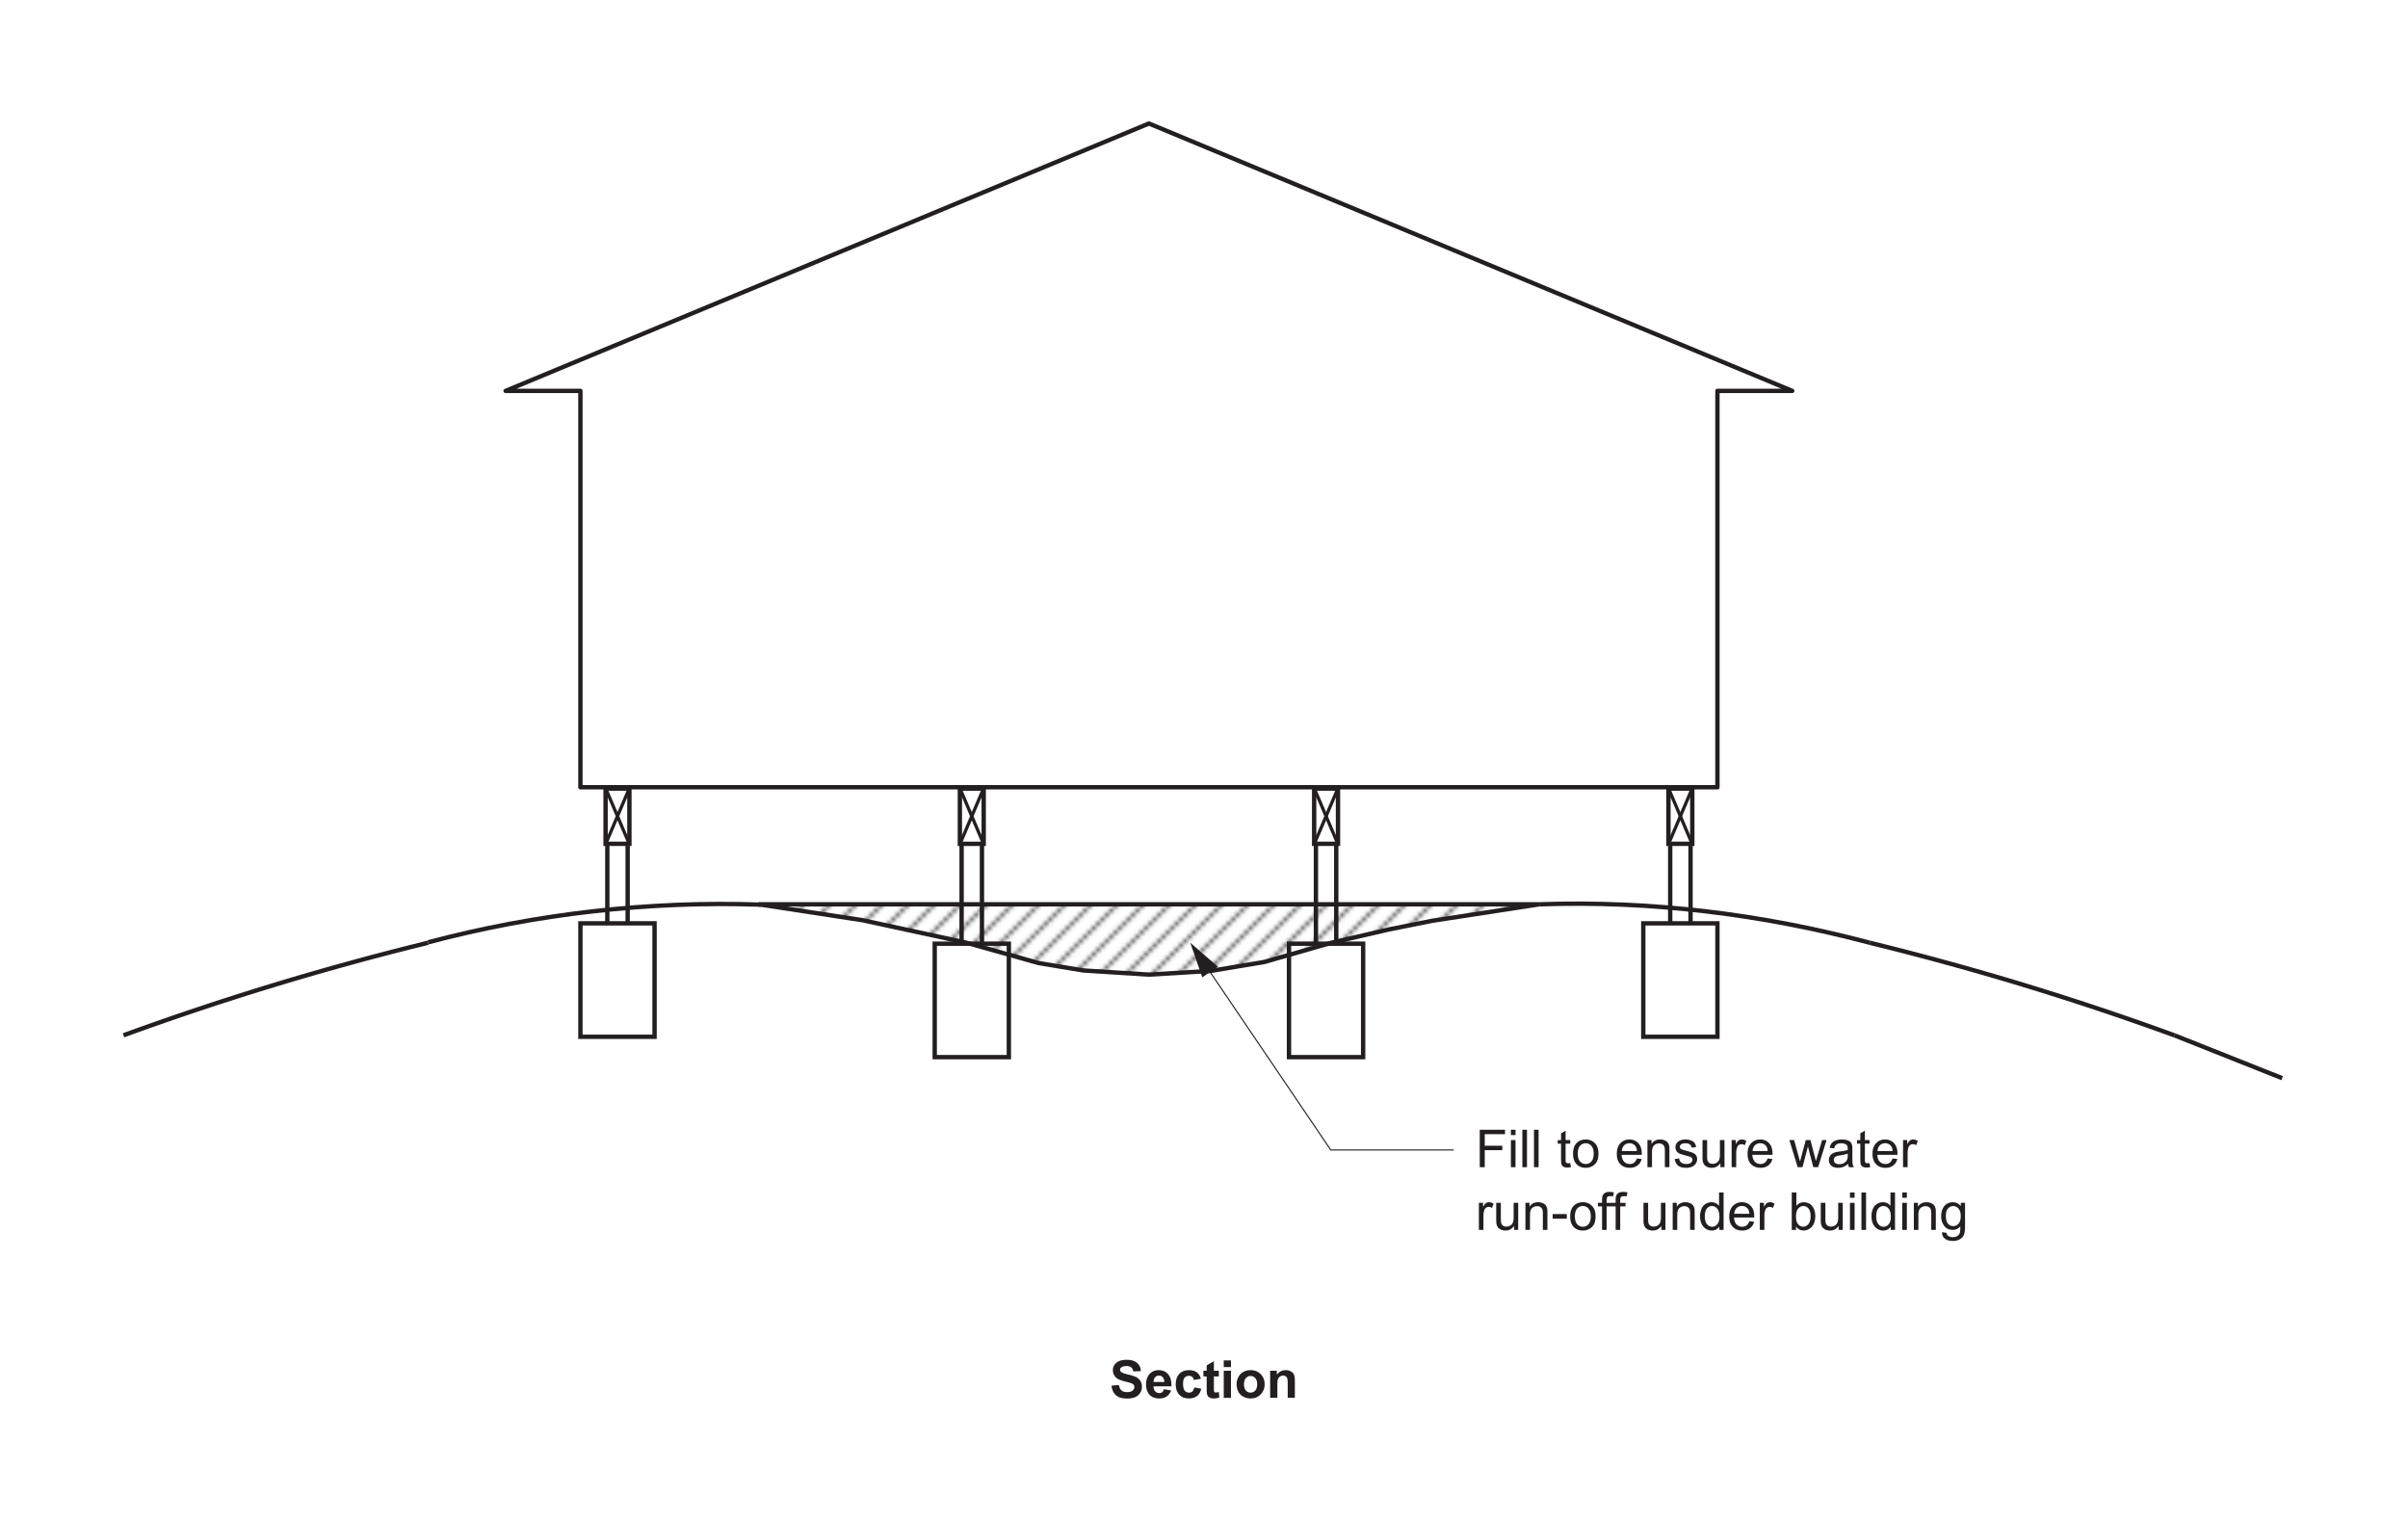 <svg xmlns="http://www.w3.org/2000/svg" xmlns:xlink="http://www.w3.org/1999/xlink" width="737.008" height="465.6" viewBox="0 0 552.756 349.2" version="1.2" id="svg19455"><defs id="defs19272"><g id="g19209"><symbol overflow="visible" id="glyph0-0"><path d="M1.5 0v-7.5h6V0zm.188-.188h5.625v-7.125H1.688zm0 0" id="path19128"/></symbol><symbol overflow="visible" id="glyph0-1"><path d="M.438-2.797l1.687-.156c.102.562.305.98.61 1.25.312.262.734.39 1.265.39.55 0 .97-.113 1.25-.343.29-.24.438-.52.438-.844a.777.777 0 0 0-.188-.516c-.117-.144-.324-.27-.625-.375-.2-.07-.656-.196-1.375-.376-.938-.226-1.594-.507-1.97-.843C1.01-5.085.75-5.663.75-6.343a2.2 2.2 0 0 1 .36-1.218c.25-.383.61-.676 1.077-.875.47-.196 1.032-.297 1.688-.297 1.082 0 1.895.242 2.438.718.54.47.828 1.094.86 1.875l-1.736.077c-.074-.437-.234-.75-.484-.937-.242-.195-.605-.297-1.094-.297-.5 0-.9.106-1.188.313a.61.61 0 0 0-.266.53c0 .2.082.372.25.516.22.188.75.383 1.594.58.844.198 1.47.405 1.875.624.406.21.723.5.953.875.227.368.344.82.344 1.36 0 .492-.14.953-.422 1.39-.273.43-.656.747-1.156.954-.5.207-1.12.312-1.86.312-1.093 0-1.933-.25-2.515-.75C.894-1.102.55-1.836.437-2.797zm0 0" id="path19131"/></symbol><symbol overflow="visible" id="glyph0-2"><path d="M4.47-1.984l1.64.28c-.212.606-.544 1.063-1 1.376-.462.312-1.028.47-1.704.47C2.32.14 1.52-.212 1-.923.582-1.484.375-2.195.375-3.062c0-1.032.27-1.836.813-2.422.54-.582 1.222-.875 2.046-.875.926 0 1.657.31 2.188.923.54.605.797 1.54.766 2.796H2.063c.02.492.156.87.406 1.14.25.273.565.406.952.406.25 0 .46-.066.64-.203.176-.144.313-.375.407-.687zm.093-1.657c-.012-.477-.137-.844-.375-1.094a1.12 1.12 0 0 0-.86-.375c-.355 0-.652.133-.89.39-.23.275-.344.634-.344 1.08zm0 0" id="path19134"/></symbol><symbol overflow="visible" id="glyph0-3"><path d="M6.28-4.39l-1.608.296c-.063-.32-.195-.562-.39-.718-.188-.165-.434-.25-.735-.25-.418 0-.75.14-1 .42-.242.283-.36.76-.36 1.423 0 .743.126 1.263.376 1.564.25.304.582.453 1 .453.312 0 .566-.086.765-.266.195-.175.336-.483.422-.92l1.625.28c-.168.743-.492 1.305-.97 1.688-.48.375-1.12.563-1.92.563-.907 0-1.633-.285-2.172-.86C.77-1.29.5-2.085.5-3.11c0-1.02.27-1.816.813-2.39.54-.57 1.273-.86 2.203-.86.757 0 1.363.165 1.812.485.445.324.766.82.953 1.484zm0 0" id="path19137"/></symbol><symbol overflow="visible" id="glyph0-4"><path d="M3.72-6.22v1.314H2.593v2.5c0 .51.008.808.03.89.02.086.067.157.142.22a.493.493 0 0 0 .28.077c.157 0 .376-.053.657-.17l.14 1.28c-.374.165-.808.25-1.296.25A2.16 2.16 0 0 1 1.75 0c-.242-.102-.418-.234-.53-.39a1.83 1.83 0 0 1-.236-.64c-.03-.197-.046-.587-.046-1.173v-2.703h-.75V-6.22h.75v-1.233l1.656-.97v2.204zm0 0" id="path19140"/></symbol><symbol overflow="visible" id="glyph0-5"><path d="M.86-7.063v-1.53h1.656v1.53zM.86 0v-6.22h1.656V0zm0 0" id="path19143"/></symbol><symbol overflow="visible" id="glyph0-6"><path d="M.484-3.203c0-.54.133-1.067.407-1.578.27-.52.65-.91 1.14-1.173A3.367 3.367 0 0 1 3.69-6.36c.937 0 1.707.31 2.312.923.602.605.906 1.375.906 2.312 0 .938-.308 1.72-.922 2.344-.605.616-1.367.92-2.28.92C3.128.14 2.58.01 2.06-.25a2.675 2.675 0 0 1-1.17-1.125c-.275-.5-.408-1.11-.408-1.828zm1.688.094c0 .618.144 1.09.437 1.422.288.325.648.485 1.078.485.437 0 .796-.16 1.078-.484.29-.333.437-.813.437-1.438 0-.602-.148-1.066-.437-1.39-.282-.333-.64-.5-1.079-.5-.43 0-.79.167-1.078.5-.294.324-.438.792-.438 1.406zm0 0" id="path19146"/></symbol><symbol overflow="visible" id="glyph0-7"><path d="M6.516 0h-1.64v-3.172c0-.676-.04-1.113-.11-1.312a.823.823 0 0 0-.344-.454.934.934 0 0 0-.563-.17c-.294 0-.555.077-.782.233-.22.156-.37.367-.453.625-.086.262-.125.742-.125 1.438V0H.844v-6.22h1.53v.907c.54-.695 1.228-1.046 2.063-1.046.352 0 .68.07.985.204.3.125.53.293.687.5.156.2.257.43.312.687.062.25.094.618.094 1.095zm0 0" id="path19149"/></symbol><symbol overflow="visible" id="glyph1-0"><path d="M1.5 0v-7.5h6V0zm.188-.188h5.625v-7.125H1.688zm0 0" id="path19152"/></symbol><symbol overflow="visible" id="glyph1-1"><path d="M.984 0v-8.594H6.78v1.016H2.126v2.656h4.03v1.016h-4.03V0zm0 0" id="path19155"/></symbol><symbol overflow="visible" id="glyph1-2"><path d="M.797-7.375v-1.22H1.86v1.22zM.797 0v-6.22H1.86V0zm0 0" id="path19158"/></symbol><symbol overflow="visible" id="glyph1-3"><path d="M.766 0v-8.594h1.062V0zm0 0" id="path19161"/></symbol><symbol overflow="visible" id="glyph1-5"><path d="M3.094-.938l.156.922c-.305.063-.57.094-.797.094-.387 0-.683-.058-.89-.172a1.1 1.1 0 0 1-.454-.484C1.022-.773.983-1.19.983-1.828v-3.578H.22v-.813h.764v-1.546L2.03-8.39v2.17h1.064v.814H2.03v3.64c0 .305.017.496.048.58.04.084.102.15.188.202.082.054.203.078.36.078.124 0 .28-.008.468-.03zm0 0" id="path19167"/></symbol><symbol overflow="visible" id="glyph1-6"><path d="M.406-3.11c0-1.156.317-2.007.953-2.562.53-.457 1.18-.687 1.952-.687.852 0 1.55.282 2.094.844.55.555.828 1.325.828 2.313 0 .805-.12 1.433-.36 1.89a2.57 2.57 0 0 1-1.06 1.08C4.35.016 3.85.14 3.31.14c-.867 0-1.57-.273-2.11-.828-.53-.562-.796-1.367-.796-2.42zm1.078 0c0 .794.172 1.387.516 1.782.352.398.79.594 1.313.594.53 0 .968-.196 1.312-.594.344-.395.516-1 .516-1.813 0-.77-.18-1.352-.53-1.75a1.65 1.65 0 0 0-1.298-.594c-.523 0-.96.2-1.312.593-.344.386-.516.98-.516 1.78zm0 0" id="path19170"/></symbol><symbol overflow="visible" id="glyph1-7"><path d="M5.047-2l1.094.125c-.167.637-.484 1.133-.952 1.484-.47.355-1.063.53-1.782.53-.906 0-1.633-.28-2.172-.843-.53-.563-.796-1.348-.796-2.36 0-1.04.27-1.847.812-2.42.54-.583 1.238-.876 2.094-.876.832 0 1.508.282 2.03.844.532.563.798 1.36.798 2.39v.282h-4.64c.038.688.234 1.215.577 1.578.343.356.773.532 1.296.532.383 0 .71-.098.985-.297.282-.208.5-.532.657-.97zM1.594-3.703h3.468c-.042-.53-.17-.926-.39-1.188A1.644 1.644 0 0 0 3.36-5.5a1.71 1.71 0 0 0-1.235.484c-.324.325-.5.762-.53 1.313zm0 0" id="path19173"/></symbol><symbol overflow="visible" id="glyph1-8"><path d="M.797 0v-6.22h.937v.876C2.19-6.02 2.852-6.36 3.72-6.36c.374 0 .717.07 1.03.204.32.136.563.312.72.53.155.22.264.478.327.767.03.2.047.544.047 1.032V0H4.797v-3.78c0-.44-.043-.76-.125-.97a1.04 1.04 0 0 0-.438-.5 1.345 1.345 0 0 0-.734-.203c-.45 0-.84.148-1.172.437-.324.282-.484.82-.484 1.61V0zm0 0" id="path19176"/></symbol><symbol overflow="visible" id="glyph1-9"><path d="M.375-1.86l1.03-.156c.064.418.224.735.486.954.27.218.65.328 1.14.328.478 0 .833-.094 1.064-.282.238-.195.36-.43.36-.703a.642.642 0 0 0-.313-.56c-.148-.095-.507-.212-1.077-.36-.774-.196-1.31-.364-1.61-.5a1.61 1.61 0 0 1-.672-.594 1.56 1.56 0 0 1-.233-.844 1.678 1.678 0 0 1 .703-1.36c.164-.113.39-.21.672-.296.28-.082.586-.125.922-.125.476 0 .898.075 1.265.22.374.136.648.324.827.562.176.242.297.558.36.953l-1.03.14a1.085 1.085 0 0 0-.408-.734c-.22-.186-.54-.28-.954-.28-.48 0-.824.086-1.03.25-.212.156-.313.344-.313.563 0 .136.04.257.125.36.093.116.226.21.406.28.1.043.414.133.937.266.75.21 1.27.374 1.564.5.29.124.52.307.687.546.165.242.25.543.25.906 0 .355-.104.687-.31 1-.2.305-.493.543-.876.72-.387.163-.824.25-1.313.25-.81 0-1.432-.165-1.858-.5-.418-.345-.684-.845-.797-1.5zm0 0" id="path19179"/></symbol><symbol overflow="visible" id="glyph1-10"><path d="M4.875 0v-.922C4.383-.212 3.723.14 2.89.14c-.367 0-.71-.07-1.03-.203-.313-.144-.548-.32-.704-.53a2.042 2.042 0 0 1-.328-.798c-.043-.196-.062-.524-.062-.985V-6.22h1.062v3.454c0 .543.02.914.063 1.11.063.273.196.492.407.656.22.156.488.234.812.234.312 0 .6-.078.874-.234.282-.164.477-.39.594-.672.125-.28.188-.687.188-1.22v-3.327h1.046V0zm0 0" id="path19182"/></symbol><symbol overflow="visible" id="glyph1-11"><path d="M.78 0v-6.22h.954v.94c.24-.44.457-.724.657-.86a1.18 1.18 0 0 1 .688-.22c.352 0 .71.11 1.078.33l-.36.983a1.487 1.487 0 0 0-.765-.234c-.24 0-.452.073-.64.218a1.06 1.06 0 0 0-.374.578c-.125.375-.188.78-.188 1.218V0zm0 0" id="path19185"/></symbol><symbol overflow="visible" id="glyph1-12"><path d="M1.938 0L.03-6.22h1.095l.984 3.595.374 1.328c.02-.062.13-.488.329-1.28l.984-3.642h1.078l.938 3.61.312 1.188.36-1.203L7.546-6.22h1.03L6.626 0H5.53l-.983-3.734-.25-1.047L3.047 0zm0 0" id="path19188"/></symbol><symbol overflow="visible" id="glyph1-13"><path d="M4.86-.766c-.4.336-.778.57-1.14.704A3.284 3.284 0 0 1 2.56.14c-.687 0-1.214-.163-1.578-.5C.617-.69.438-1.116.438-1.64c0-.3.066-.58.203-.83a1.56 1.56 0 0 1 .547-.608c.227-.156.485-.27.766-.344.195-.062.508-.117.938-.172.844-.094 1.47-.21 1.876-.36v-.265c0-.436-.102-.74-.297-.92-.275-.227-.673-.344-1.204-.344-.493 0-.856.09-1.094.265-.242.17-.418.47-.53.907l-1.033-.14c.093-.438.25-.79.468-1.063.22-.27.53-.476.938-.625.406-.145.875-.22 1.406-.22.53 0 .96.063 1.297.188.33.125.577.28.733.47.156.186.266.43.328.718.032.18.048.5.048.968v1.407c0 .98.02 1.602.063 1.86.05.262.145.512.282.75h-1.11a2.316 2.316 0 0 1-.203-.766zm-.094-2.36c-.387.157-.96.294-1.72.407-.437.064-.745.138-.92.22a.94.94 0 0 0-.423.328.91.91 0 0 0-.14.5c0 .28.1.516.312.703.22.19.53.282.938.282.406 0 .765-.085 1.078-.265.32-.176.555-.422.704-.735.113-.238.172-.585.172-1.046zm0 0" id="path19191"/></symbol><symbol overflow="visible" id="glyph1-14"><path d="M.375-2.578V-3.64h3.25v1.062zm0 0" id="path19194"/></symbol><symbol overflow="visible" id="glyph1-15"><path d="M1.047 0v-5.406H.11v-.813h.937v-.67c0-.415.035-.723.11-.923.1-.28.28-.503.53-.67.258-.165.618-.25 1.08-.25.3 0 .628.038.983.108l-.156.906c-.22-.03-.43-.046-.625-.046-.325 0-.556.07-.69.204-.124.136-.186.39-.186.765v.578h1.22l-.002.814H2.095V0zm0 0" id="path19197"/></symbol><symbol overflow="visible" id="glyph1-16"><path d="M4.828 0v-.78c-.398.616-.976.92-1.734.92-.5 0-.96-.136-1.375-.406a2.74 2.74 0 0 1-.97-1.156C.52-1.91.406-2.472.406-3.11c0-.613.102-1.175.313-1.687.206-.508.518-.894.936-1.156a2.5 2.5 0 0 1 1.39-.406c.376 0 .708.08 1 .235.29.156.532.36.72.61v-3.08h1.046V0zM1.5-3.11c0 .805.164 1.403.5 1.797.332.387.727.58 1.188.58.457 0 .847-.19 1.17-.564.322-.375.486-.945.486-1.72 0-.85-.168-1.475-.5-1.874-.324-.395-.727-.594-1.203-.594-.468 0-.86.195-1.17.578-.314.375-.47.976-.47 1.797zm0 0" id="path19200"/></symbol><symbol overflow="visible" id="glyph1-17"><path d="M1.766 0H.78v-8.594h1.064v3.063c.445-.552 1.015-.83 1.703-.83.383 0 .742.08 1.078.235.344.148.625.36.844.64.225.282.405.622.53 1.016.125.4.188.822.188 1.267 0 1.062-.266 1.887-.797 2.47C4.86-.15 4.228.14 3.5.14c-.742 0-1.32-.304-1.734-.92zM1.75-3.156c0 .742.102 1.277.313 1.61.332.542.78.812 1.343.812.457 0 .852-.196 1.188-.594.343-.395.515-.992.515-1.797 0-.813-.165-1.41-.485-1.797C4.3-5.305 3.91-5.5 3.453-5.5c-.46 0-.86.203-1.203.61-.336.398-.5.976-.5 1.734zm0 0" id="path19203"/></symbol><symbol overflow="visible" id="glyph1-18"><path d="M.594.516l1.03.156c.04.312.16.54.36.687.258.195.614.296 1.063.296.488 0 .863-.1 1.125-.297.27-.2.453-.47.547-.813.06-.22.085-.672.077-1.36-.46.543-1.03.813-1.72.813-.854 0-1.514-.305-1.983-.922C.624-1.547.39-2.285.39-3.142c0-.592.102-1.14.313-1.64.22-.507.53-.898.938-1.17.407-.27.883-.407 1.438-.407.738 0 1.348.298 1.828.89v-.75h.97v5.376c0 .97-.103 1.656-.298 2.063-.2.405-.512.72-.937.952-.43.238-.952.36-1.577.36-.743 0-1.34-.17-1.797-.5C.806 1.694.582 1.19.594.515zM1.47-3.22c0 .814.16 1.408.483 1.783.32.375.727.562 1.22.562.487 0 .893-.188 1.218-.563.333-.375.5-.957.5-1.75 0-.757-.17-1.332-.515-1.718-.336-.383-.742-.578-1.22-.578-.467 0-.87.195-1.202.578-.324.375-.484.937-.484 1.687zm0 0" id="path19206"/></symbol></g><clipPath id="clip1"><path d="M174 207h180v17H174zm0 0" id="path19211"/></clipPath><clipPath id="clip2"><path d="M353.344 207.57l-24.473 3.762-10.026 2-13.09 3.023-15.524 4.45-12.29 2.05-14.206.852-15.062-.953-10.274-1.703-16.68-4.695-23.722-5.136-23.867-3.65zm0 0" id="path19214"/></clipPath><clipPath id="clip3"><path id="rect19217" d="M0 0h72v72H0z"/></clipPath><g id="surface73393" clip-path="url(#clip3)" fill="none" stroke-width=".5" stroke-linejoin="round" stroke="#221f1f"><path d="M0 0l18 18" transform="translate(-6 60)" id="path19220"/><path d="M0 0l24 24" transform="translate(-6 54)" id="path19222"/><path d="M0 0l30 30" transform="translate(-6 48)" id="path19224"/><path d="M0 0l36 36" transform="translate(-6 42)" id="path19226"/><path d="M0 0l42 42" transform="translate(-6 36)" id="path19228"/><path d="M0 0l48 48" transform="translate(-6 30)" id="path19230"/><path d="M0 0l54 54" transform="translate(-6 24)" id="path19232"/><path d="M0 0l60 60" transform="translate(-6 18)" id="path19234"/><path d="M0 0l66 66" transform="translate(-6 12)" id="path19236"/><path d="M0 0l72 72" transform="translate(-6 6)" id="path19238"/><path d="M0 0l78 78" transform="translate(-6)" id="path19240"/><path d="M0 0l84 84" transform="translate(-6 -6)" id="path19242"/><path d="M0 0l78 78" transform="translate(0 -6)" id="path19244"/><path d="M0 0l72 72" transform="translate(6 -6)" id="path19246"/><path d="M0 0l66 66" transform="translate(12 -6)" id="path19248"/><path d="M0 0l60 60" transform="translate(18 -6)" id="path19250"/><path d="M0 0l54 54" transform="translate(24 -6)" id="path19252"/><path d="M0 0l48 48" transform="translate(30 -6)" id="path19254"/><path d="M0 0l42 42" transform="translate(36 -6)" id="path19256"/><path d="M0 0l36 36" transform="translate(42 -6)" id="path19258"/><path d="M0 0l30 30" transform="translate(48 -6)" id="path19260"/><path d="M0 0l42 42" transform="translate(46 -14)" id="path19262"/><path d="M0 0l36 36" transform="translate(52 -14)" id="path19264"/><path d="M0 0l30 30" transform="translate(58 -14)" id="path19266"/></g><pattern id="pattern0" patternUnits="userSpaceOnUse" width="72" height="72" patternTransform="matrix(1 0 0 -1 -1130.42 1480.51)"><use xlink:href="#surface73393" id="use19269"/></pattern></defs><g id="surface73388"><path d="M139.008 193.773l5.472-12.855" id="path19274" fill="none" stroke-width=".75" stroke-linecap="round" stroke-linejoin="round" stroke="#231f20" stroke-miterlimit="10"/><path d="M144.48 193.773l-5.472-12.855" id="path19276" fill="none" stroke-width=".75" stroke-linecap="round" stroke-linejoin="round" stroke="#231f20" stroke-miterlimit="10"/><path d="M144.48 155.52h-5.472v12.672h5.472zm0 0" transform="matrix(1 0 0 -1 0 349.2)" id="path19278" fill="none" stroke="#231f20" stroke-miterlimit="10"/><path d="M133.234 111.223h17.02v26.04h-17.02zm0 0" transform="matrix(1 0 0 -1 0 349.2)" id="path19280" fill="none" stroke="#231f20" stroke-miterlimit="10"/><path d="M0 0v17.805" transform="matrix(1 0 0 -1 139.41 211.938)" id="path19282" fill="none" stroke="#231f20" stroke-miterlimit="10"/><path d="M0 0v17.805" transform="matrix(1 0 0 -1 144.077 211.938)" id="path19284" fill="none" stroke="#231f20" stroke-miterlimit="10"/><path d="M0-.002a665.37 665.37 0 0 1-69.927-21.25" transform="matrix(1 0 0 -1 98.274 216.39)" id="path19286" fill="none" stroke="#231f20" stroke-miterlimit="10"/><path d="M0 0c-25.57.892-51.647-2.07-76.374-8.644" transform="matrix(1 0 0 -1 174.647 207.65)" id="path19288" fill="none" stroke="#231f20" stroke-miterlimit="10"/><path d="M0 0l-24.75 9.843" transform="matrix(1 0 0 -1 523.878 247.48)" id="path19290" fill="none" stroke="#231f20" stroke-miterlimit="10"/><path d="M.002-.002a665.507 665.507 0 0 1-69.934 21.25" transform="matrix(1 0 0 -1 499.127 237.64)" id="path19292" fill="none" stroke="#231f20" stroke-miterlimit="10"/><path d="M0-.002c-24.724 6.57-50.282 9.715-75.853 8.82" transform="matrix(1 0 0 -1 429.197 216.39)" id="path19294" fill="none" stroke="#231f20" stroke-miterlimit="10"/><path d="M0 0l-24.473-3.762-10.027-2-13.09-3.023-15.524-4.45-12.29-2.05-14.206-.852-15.062.953-10.274 1.704-16.68 4.695-23.722 5.137L-179.215 0zm0 0" transform="matrix(1 0 0 -1 353.344 207.57)" id="path19296" fill="none" stroke="#231f20" stroke-miterlimit="10"/><g clip-path="url(#clip1)" id="g19302"><g clip-path="url(#clip2)" clip-rule="evenodd" id="g19300"><path d="M174.13 223.707h179.214V207.57H174.13zm0 0" id="path19298" fill-rule="evenodd" fill="url(#pattern0)"/></g></g><path d="M276.95 221.883l28.53 42.082h28.227" id="path19304" fill="none" stroke-width=".25" stroke="#231f20" stroke-miterlimit="10"/><path d="M275.98 224.336l-2.757-7.953 6.363 5.508zm0 0" id="path19306" fill="#231f20"/><g id="g19322" fill="#231f20"><use xlink:href="#glyph0-1" x="254.707" y="320.853" id="use19308"/><use xlink:href="#glyph0-2" x="262.711" y="320.853" id="use19310"/><use xlink:href="#glyph0-3" x="269.383" y="320.853" id="use19312"/><use xlink:href="#glyph0-4" x="276.055" y="320.853" id="use19314"/><use xlink:href="#glyph0-5" x="280.051" y="320.853" id="use19316"/><use xlink:href="#glyph0-6" x="283.387" y="320.853" id="use19318"/><use xlink:href="#glyph0-7" x="290.719" y="320.853" id="use19320"/></g><g id="g19366" fill="#231f20"><use xlink:href="#glyph1-1" x="338.695" y="267.909" id="use19324"/><use xlink:href="#glyph1-2" x="346.027" y="267.909" id="use19326"/><use xlink:href="#glyph1-3" x="348.691" y="267.909" id="use19328"/><use xlink:href="#glyph1-3" x="351.355" y="267.909" id="use19330"/><use xlink:href="#glyph1-4" x="354.019" y="267.909" id="use19332"/><use xlink:href="#glyph1-5" x="357.355" y="267.909" id="use19334"/><use xlink:href="#glyph1-6" x="360.691" y="267.909" id="use19336"/><use xlink:href="#glyph1-4" x="367.363" y="267.909" id="use19338"/><use xlink:href="#glyph1-7" x="370.699" y="267.909" id="use19340"/><use xlink:href="#glyph1-8" x="377.371" y="267.909" id="use19342"/><use xlink:href="#glyph1-9" x="384.043" y="267.909" id="use19344"/><use xlink:href="#glyph1-10" x="390.043" y="267.909" id="use19346"/><use xlink:href="#glyph1-11" x="396.715" y="267.909" id="use19348"/><use xlink:href="#glyph1-7" x="400.711" y="267.909" id="use19350"/><use xlink:href="#glyph1-4" x="407.383" y="267.909" id="use19352"/><use xlink:href="#glyph1-12" x="410.719" y="267.909" id="use19354"/><use xlink:href="#glyph1-13" x="419.383" y="267.909" id="use19356"/><use xlink:href="#glyph1-5" x="426.055" y="267.909" id="use19358"/><use xlink:href="#glyph1-7" x="429.391" y="267.909" id="use19360"/><use xlink:href="#glyph1-11" x="436.063" y="267.909" id="use19362"/><use xlink:href="#glyph1-4" x="440.059" y="267.909" id="use19364"/></g><g id="g19380" fill="#231f20"><use xlink:href="#glyph1-11" x="338.695" y="282.309" id="use19368"/><use xlink:href="#glyph1-10" x="342.691" y="282.309" id="use19370"/><use xlink:href="#glyph1-8" x="349.363" y="282.309" id="use19372"/><use xlink:href="#glyph1-14" x="356.035" y="282.309" id="use19374"/><use xlink:href="#glyph1-6" x="360.031" y="282.309" id="use19376"/><use xlink:href="#glyph1-15" x="366.703" y="282.309" id="use19378"/></g><g id="g19414" fill="#231f20"><use xlink:href="#glyph1-15" x="369.825" y="282.309" id="use19382"/><use xlink:href="#glyph1-4" x="373.161" y="282.309" id="use19384"/><use xlink:href="#glyph1-10" x="376.497" y="282.309" id="use19386"/><use xlink:href="#glyph1-8" x="383.169" y="282.309" id="use19388"/><use xlink:href="#glyph1-16" x="389.841" y="282.309" id="use19390"/><use xlink:href="#glyph1-7" x="396.513" y="282.309" id="use19392"/><use xlink:href="#glyph1-11" x="403.185" y="282.309" id="use19394"/><use xlink:href="#glyph1-4" x="407.181" y="282.309" id="use19396"/><use xlink:href="#glyph1-17" x="410.517" y="282.309" id="use19398"/><use xlink:href="#glyph1-10" x="417.189" y="282.309" id="use19400"/><use xlink:href="#glyph1-2" x="423.861" y="282.309" id="use19402"/><use xlink:href="#glyph1-3" x="426.525" y="282.309" id="use19404"/><use xlink:href="#glyph1-16" x="429.189" y="282.309" id="use19406"/><use xlink:href="#glyph1-2" x="435.861" y="282.309" id="use19408"/><use xlink:href="#glyph1-8" x="438.525" y="282.309" id="use19410"/><use xlink:href="#glyph1-18" x="445.197" y="282.309" id="use19412"/></g><path d="M214.563 106.552h17.02v26.04h-17.02zm0 0" transform="matrix(1 0 0 -1 0 349.2)" id="path19416" fill="none" stroke="#231f20" stroke-miterlimit="10"/><path d="M0-.002v22.48" transform="matrix(1 0 0 -1 220.738 216.61)" id="path19418" fill="none" stroke="#231f20" stroke-miterlimit="10"/><path d="M0-.002v22.48" transform="matrix(1 0 0 -1 225.406 216.61)" id="path19420" fill="none" stroke="#231f20" stroke-miterlimit="10"/><path d="M220.336 193.773l5.473-12.855" id="path19422" fill="none" stroke-width=".75" stroke-linecap="round" stroke-linejoin="round" stroke="#231f20" stroke-miterlimit="10"/><path d="M225.81 193.773l-5.474-12.855" id="path19424" fill="none" stroke-width=".75" stroke-linecap="round" stroke-linejoin="round" stroke="#231f20" stroke-miterlimit="10"/><path d="M225.81 155.52h-5.474v12.672h5.473zm0 0" transform="matrix(1 0 0 -1 0 349.2)" id="path19426" fill="none" stroke="#231f20" stroke-miterlimit="10"/><path d="M312.91 106.552h-17.023v26.04h17.023zm0 0" transform="matrix(1 0 0 -1 0 349.2)" id="path19428" fill="none" stroke="#231f20" stroke-miterlimit="10"/><path d="M.002-.002v22.48" transform="matrix(1 0 0 -1 306.733 216.61)" id="path19430" fill="none" stroke="#231f20" stroke-miterlimit="10"/><path d="M.002-.002v22.48" transform="matrix(1 0 0 -1 302.065 216.61)" id="path19432" fill="none" stroke="#231f20" stroke-miterlimit="10"/><path d="M301.664 193.773l5.473-12.855" id="path19434" fill="none" stroke-width=".75" stroke-linecap="round" stroke-linejoin="round" stroke="#231f20" stroke-miterlimit="10"/><path d="M307.137 193.773l-5.473-12.855" id="path19436" fill="none" stroke-width=".75" stroke-linecap="round" stroke-linejoin="round" stroke="#231f20" stroke-miterlimit="10"/><path d="M307.137 155.52h-5.473v12.672h5.473zm0 0" transform="matrix(1 0 0 -1 0 349.2)" id="path19438" fill="none" stroke="#231f20" stroke-miterlimit="10"/><path d="M394.238 111.223h-17.02v26.04h17.02zm0 0" transform="matrix(1 0 0 -1 0 349.2)" id="path19440" fill="none" stroke="#231f20" stroke-miterlimit="10"/><path d="M0 0v17.805" transform="matrix(1 0 0 -1 388.062 211.938)" id="path19442" fill="none" stroke="#231f20" stroke-miterlimit="10"/><path d="M.002 0v17.805" transform="matrix(1 0 0 -1 383.393 211.938)" id="path19444" fill="none" stroke="#231f20" stroke-miterlimit="10"/><path d="M382.992 193.773l5.473-12.855" id="path19446" fill="none" stroke-width=".75" stroke-linecap="round" stroke-linejoin="round" stroke="#231f20" stroke-miterlimit="10"/><path d="M388.465 193.773l-5.473-12.855" id="path19448" fill="none" stroke-width=".75" stroke-linecap="round" stroke-linejoin="round" stroke="#231f20" stroke-miterlimit="10"/><path d="M388.465 155.52h-5.473v12.672h5.473zm0 0" transform="matrix(1 0 0 -1 0 349.2)" id="path19450" fill="none" stroke="#231f20" stroke-miterlimit="10"/><path d="M0 .002l-147.677 61.375L-295.35.002h17.173v-90.977h261.004V.002zm0 0" transform="matrix(1 0 0 -1 411.41 89.725)" id="path19452" fill="none" stroke-linecap="round" stroke-linejoin="round" stroke="#231f20" stroke-miterlimit="10"/></g></svg>